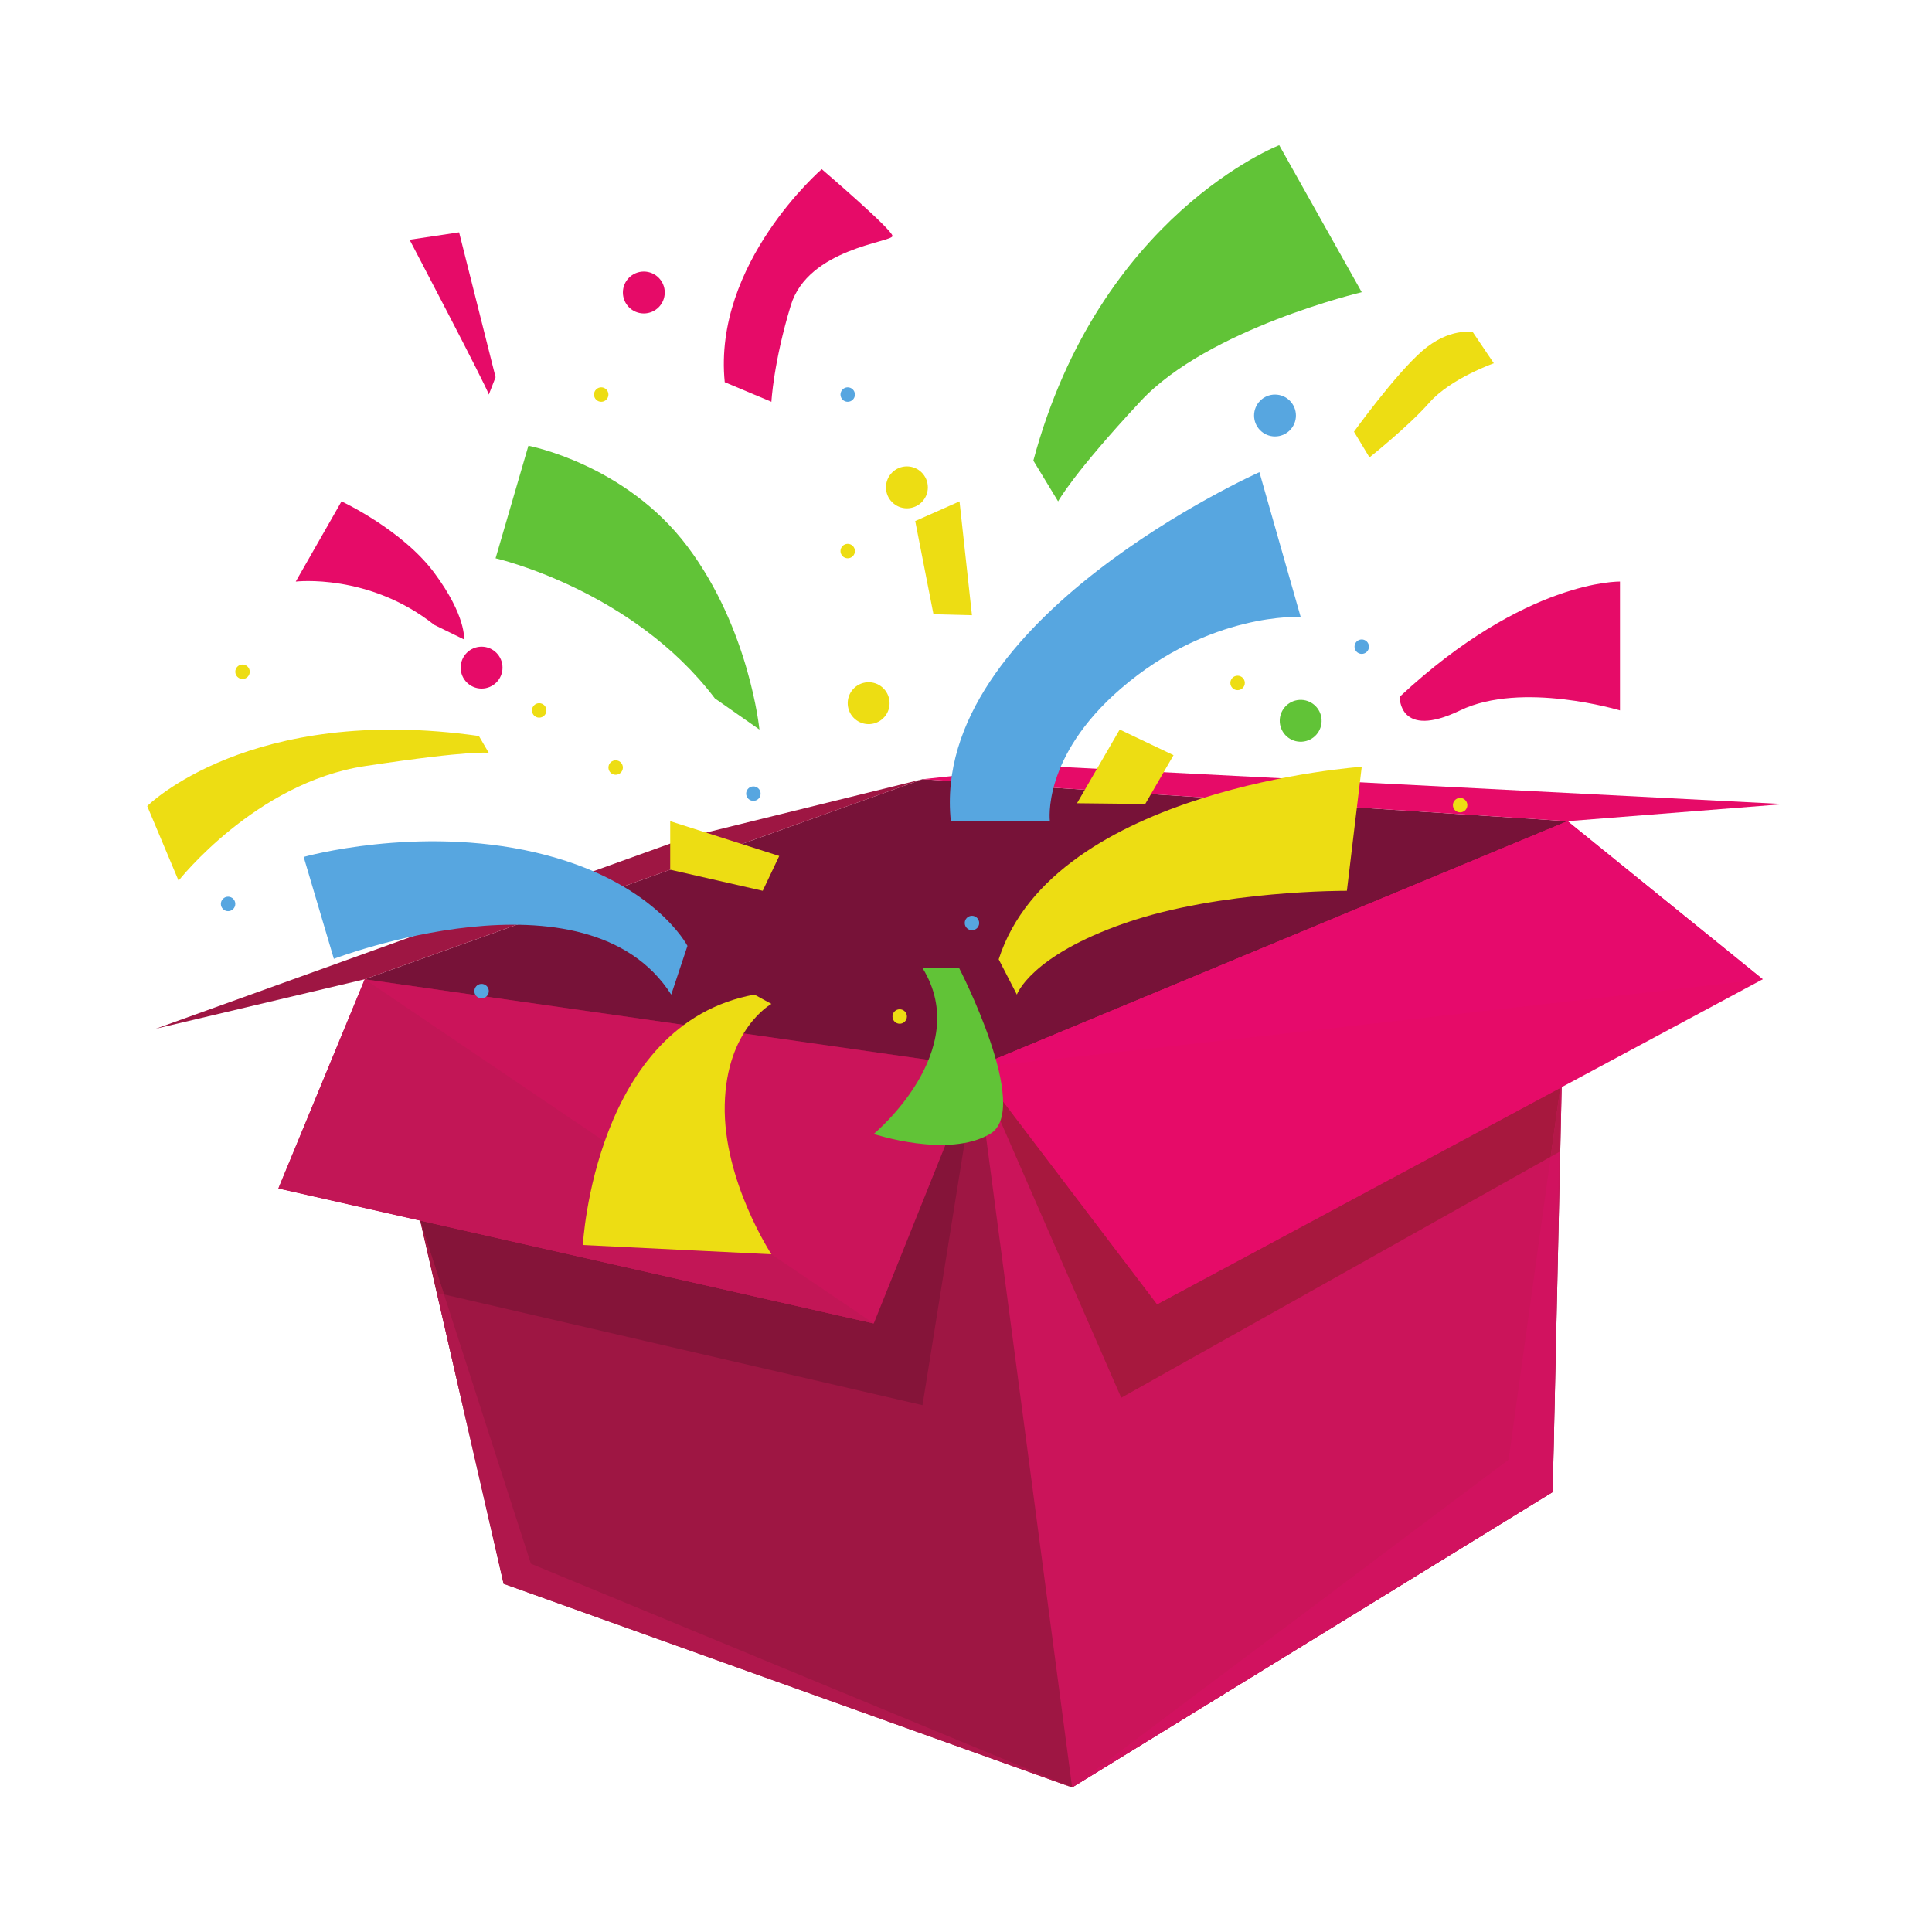 <svg xmlns="http://www.w3.org/2000/svg" xmlns:xlink="http://www.w3.org/1999/xlink" width="600" zoomAndPan="magnify" viewBox="0 0 450 450" height="600" preserveAspectRatio="xMidYMid meet" version="1.0"><defs><clipPath id="2dd33f7581"><path d="M 84 191 L 366 191 L 366 416.324 L 84 416.324 Z M 84 191 " clip-rule="nonzero"/></clipPath><clipPath id="f833245285"><path d="M 227 191 L 366 191 L 366 416.324 L 227 416.324 Z M 227 191 " clip-rule="nonzero"/></clipPath><clipPath id="873204f1d0"><path d="M 214.363 178.324 L 415.566 178.324 L 415.566 191.926 L 214.363 191.926 Z M 214.363 178.324 " clip-rule="nonzero"/></clipPath><clipPath id="7a1bc79118"><path d="M 101 301 L 250 301 L 250 416.324 L 101 416.324 Z M 101 301 " clip-rule="nonzero"/></clipPath><clipPath id="a4113b0aae"><path d="M 249 268 L 364 268 L 364 416.324 L 249 416.324 Z M 249 268 " clip-rule="nonzero"/></clipPath><clipPath id="aa0a602c84"><path d="M 240 33.824 L 318 33.824 L 318 117 L 240 117 Z M 240 33.824 " clip-rule="nonzero"/></clipPath><clipPath id="cd08d4d0e9"><path d="M 34.062 169 L 114 169 L 114 206 L 34.062 206 Z M 34.062 169 " clip-rule="nonzero"/></clipPath></defs><g clip-path="url(#2dd33f7581)"><path fill="#9e1643" d="M 84.961 228.086 L 117.297 368.887 L 249.719 416.324 L 361.648 347.52 L 365.113 191.27 L 84.961 228.086 " fill-opacity="1" fill-rule="nonzero"/></g><path fill="#771238" d="M 214.867 181.492 L 84.961 228.086 L 227.508 248.48 L 365.113 191.27 L 214.867 181.492 " fill-opacity="1" fill-rule="nonzero"/><g clip-path="url(#f833245285)"><path fill="#cb145a" d="M 227.508 248.48 L 249.719 416.324 L 361.648 347.52 L 365.113 191.27 L 227.508 248.48 " fill-opacity="1" fill-rule="nonzero"/></g><path fill="#d6b6c2" d="M 101.73 301.113 L 101.098 298.352 L 101.73 301.113 " fill-opacity="1" fill-rule="nonzero"/><path fill="#851439" d="M 214.867 327.293 L 103.422 301.5 L 97.871 284.297 L 203.504 308.254 L 227.508 248.48 L 214.867 327.293 M 101.73 301.113 L 101.098 298.352 L 97.871 284.301 L 101.73 301.113 " fill-opacity="1" fill-rule="nonzero"/><path fill="#9e1643" d="M 214.867 181.492 L 160.551 194.887 L 36.309 239.602 L 84.961 228.086 L 214.867 181.492 " fill-opacity="1" fill-rule="nonzero"/><g clip-path="url(#873204f1d0)"><path fill="#e60b68" d="M 214.867 181.492 L 243.379 178.445 L 415.57 187.289 L 365.113 191.27 L 214.867 181.492 " fill-opacity="1" fill-rule="nonzero"/></g><path fill="#cb145a" d="M 84.961 228.086 L 64.844 276.812 L 203.504 308.254 L 227.508 248.48 L 84.961 228.086 " fill-opacity="1" fill-rule="nonzero"/><path fill="#a7183e" d="M 261.156 325.562 L 227.508 248.48 L 269.516 303.797 L 363.41 253.398 L 361.184 269.422 L 261.156 325.562 M 363.129 268.328 L 363.41 253.398 L 363.41 268.168 L 363.129 268.328 " fill-opacity="1" fill-rule="nonzero"/><path fill="#e60b68" d="M 227.508 248.48 L 269.516 303.797 L 410.57 228.086 L 365.113 191.27 L 227.508 248.48 " fill-opacity="1" fill-rule="nonzero"/><g clip-path="url(#7a1bc79118)"><path fill="#b0174c" d="M 249.719 416.324 L 117.297 368.887 L 101.73 301.113 L 103.422 301.5 L 123.652 364.215 L 249.719 416.324 " fill-opacity="1" fill-rule="nonzero"/></g><path fill="#a41743" d="M 103.422 301.5 L 101.73 301.113 L 97.871 284.297 L 97.871 284.301 L 103.422 301.5 " fill-opacity="1" fill-rule="nonzero"/><g clip-path="url(#a4113b0aae)"><path fill="#d1125f" d="M 249.719 416.324 L 351.383 339.984 L 361.184 269.422 L 363.129 268.328 L 361.648 347.52 L 249.719 416.324 " fill-opacity="1" fill-rule="nonzero"/></g><path fill="#b41848" d="M 361.184 269.422 L 363.41 253.398 L 363.129 268.328 L 361.184 269.422 " fill-opacity="1" fill-rule="nonzero"/><path fill="#921542" d="M 227.512 248.48 L 227.508 248.48 L 365.113 191.27 L 227.508 248.48 " fill-opacity="1" fill-rule="nonzero"/><path fill="#e60a6c" d="M 227.598 248.484 C 227.559 248.484 227.527 248.484 227.512 248.48 L 365.113 191.27 L 410.57 228.086 C 410.57 228.086 232.559 248.484 227.598 248.484 " fill-opacity="1" fill-rule="nonzero"/><path fill="#c21656" d="M 203.504 308.254 L 97.871 284.301 L 97.871 284.297 L 64.844 276.812 L 84.961 228.086 L 203.504 308.254 " fill-opacity="1" fill-rule="nonzero"/><path fill="#57a6e0" d="M 156.344 231.66 C 136.602 200.781 77.762 223.332 77.762 223.332 L 70.73 199.598 C 70.73 199.598 97.141 192.141 124.68 198.547 C 152.219 204.949 160.121 220.316 160.121 220.316 L 156.344 231.66 " fill-opacity="1" fill-rule="nonzero"/><path fill="#57a6e0" d="M 221.469 191.27 C 216.473 144.211 293.344 109.98 293.344 109.98 L 302.953 143.699 C 302.953 143.699 281.812 142.48 261.059 160.395 C 242.574 176.348 244.535 191.27 244.535 191.27 L 221.469 191.27 " fill-opacity="1" fill-rule="nonzero"/><path fill="#eddd13" d="M 250.855 187.09 L 260.801 169.926 L 273.336 175.898 L 266.746 187.266 L 250.855 187.09 " fill-opacity="1" fill-rule="nonzero"/><path fill="#eddd13" d="M 177.652 207.484 L 156.105 202.57 L 156.105 191.27 L 181.5 199.375 L 177.652 207.484 " fill-opacity="1" fill-rule="nonzero"/><path fill="#eddd13" d="M 217.422 143.066 L 213.172 121.363 L 223.492 116.781 L 226.387 143.297 L 217.422 143.066 " fill-opacity="1" fill-rule="nonzero"/><path fill="#eddd13" d="M 232.617 223.445 C 245.414 183.48 317.176 178.598 317.176 178.598 L 313.715 207.484 C 313.715 207.484 284.273 207.297 262.094 214.988 C 239.918 222.672 236.848 231.66 236.848 231.66 L 232.617 223.445 " fill-opacity="1" fill-rule="nonzero"/><path fill="#eddd13" d="M 175.73 231.66 C 138.453 238.445 135.762 289.984 135.762 289.984 L 179.676 292.141 C 179.676 292.141 168.406 274.984 168.805 257.293 C 169.199 239.602 179.676 233.828 179.676 233.828 L 175.73 231.66 " fill-opacity="1" fill-rule="nonzero"/><path fill="#61c337" d="M 166.508 162.672 C 147.289 137.289 115.43 130.035 115.43 130.035 L 123.074 103.828 C 123.074 103.828 145.66 108.055 160.121 127.289 C 174.582 146.52 176.887 169.926 176.887 169.926 L 166.508 162.672 " fill-opacity="1" fill-rule="nonzero"/><g clip-path="url(#aa0a602c84)"><path fill="#61c337" d="M 240.688 107.289 C 256.062 49.977 297.957 33.824 297.957 33.824 L 317.176 68.059 C 317.176 68.059 281.43 76.516 265.672 93.441 C 249.91 110.363 246.453 116.781 246.453 116.781 L 240.688 107.289 " fill-opacity="1" fill-rule="nonzero"/></g><g clip-path="url(#cd08d4d0e9)"><path fill="#eddd13" d="M 111.547 171.43 C 58.121 163.828 34.289 187.754 34.289 187.754 L 41.594 205.129 C 41.594 205.129 59.535 182.289 84.961 178.445 C 110.391 174.594 113.852 175.367 113.852 175.367 L 111.547 171.43 " fill-opacity="1" fill-rule="nonzero"/></g><path fill="#eddd13" d="M 145.082 178.777 C 145.082 179.707 144.328 180.461 143.398 180.461 C 142.469 180.461 141.715 179.707 141.715 178.777 C 141.715 177.848 142.469 177.098 143.398 177.098 C 144.328 177.098 145.082 177.848 145.082 178.777 " fill-opacity="1" fill-rule="nonzero"/><path fill="#eddd13" d="M 58.168 156.465 C 58.168 157.395 57.418 158.148 56.488 158.148 C 55.559 158.148 54.805 157.395 54.805 156.465 C 54.805 155.535 55.559 154.781 56.488 154.781 C 57.418 154.781 58.168 155.535 58.168 156.465 " fill-opacity="1" fill-rule="nonzero"/><path fill="#eddd13" d="M 289.941 159.066 C 289.941 159.996 289.188 160.75 288.254 160.75 C 287.324 160.75 286.574 159.996 286.574 159.066 C 286.574 158.141 287.324 157.383 288.254 157.383 C 289.188 157.383 289.941 158.141 289.941 159.066 " fill-opacity="1" fill-rule="nonzero"/><path fill="#eddd13" d="M 211.238 236.762 C 211.238 237.691 210.484 238.445 209.555 238.445 C 208.625 238.445 207.875 237.691 207.875 236.762 C 207.875 235.832 208.625 235.078 209.555 235.078 C 210.484 235.078 211.238 235.832 211.238 236.762 " fill-opacity="1" fill-rule="nonzero"/><path fill="#eddd13" d="M 127.27 165.469 C 127.27 166.398 126.516 167.152 125.586 167.152 C 124.66 167.152 123.906 166.398 123.906 165.469 C 123.906 164.539 124.66 163.785 125.586 163.785 C 126.516 163.785 127.27 164.539 127.27 165.469 " fill-opacity="1" fill-rule="nonzero"/><path fill="#eddd13" d="M 141.715 91.902 C 141.715 92.832 140.965 93.586 140.039 93.586 C 139.109 93.586 138.355 92.832 138.355 91.902 C 138.355 90.973 139.109 90.219 140.039 90.219 C 140.965 90.219 141.715 90.973 141.715 91.902 " fill-opacity="1" fill-rule="nonzero"/><path fill="#eddd13" d="M 341.773 187.535 C 341.773 188.465 341.02 189.215 340.09 189.215 C 339.16 189.215 338.41 188.465 338.41 187.535 C 338.41 186.605 339.16 185.852 340.09 185.852 C 341.02 185.852 341.773 186.605 341.773 187.535 " fill-opacity="1" fill-rule="nonzero"/><path fill="#eddd13" d="M 199.129 128.355 C 199.129 129.285 198.379 130.035 197.449 130.035 C 196.52 130.035 195.766 129.285 195.766 128.355 C 195.766 127.426 196.52 126.672 197.449 126.672 C 198.379 126.672 199.129 127.426 199.129 128.355 " fill-opacity="1" fill-rule="nonzero"/><path fill="#57a6e0" d="M 228.07 214.988 C 228.07 215.918 227.316 216.668 226.387 216.668 C 225.457 216.668 224.707 215.918 224.707 214.988 C 224.707 214.059 225.457 213.305 226.387 213.305 C 227.316 213.305 228.07 214.059 228.07 214.988 " fill-opacity="1" fill-rule="nonzero"/><path fill="#57a6e0" d="M 54.805 210.543 C 54.805 211.473 54.051 212.227 53.125 212.227 C 52.195 212.227 51.445 211.473 51.445 210.543 C 51.445 209.613 52.195 208.859 53.125 208.859 C 54.051 208.859 54.805 209.613 54.805 210.543 " fill-opacity="1" fill-rule="nonzero"/><path fill="#57a6e0" d="M 318.855 150.625 C 318.855 151.551 318.102 152.305 317.176 152.305 C 316.246 152.305 315.496 151.551 315.496 150.625 C 315.496 149.695 316.246 148.941 317.176 148.941 C 318.102 148.941 318.855 149.695 318.855 150.625 " fill-opacity="1" fill-rule="nonzero"/><path fill="#57a6e0" d="M 301.848 96.785 C 301.848 99.477 299.664 101.66 296.973 101.66 C 294.281 101.66 292.098 99.477 292.098 96.785 C 292.098 94.09 294.281 91.902 296.973 91.902 C 299.664 91.902 301.848 94.09 301.848 96.785 " fill-opacity="1" fill-rule="nonzero"/><path fill="#eddd13" d="M 216.113 113.516 C 216.113 116.207 213.93 118.395 211.238 118.395 C 208.543 118.395 206.359 116.207 206.359 113.516 C 206.359 110.82 208.543 108.633 211.238 108.633 C 213.93 108.633 216.113 110.82 216.113 113.516 " fill-opacity="1" fill-rule="nonzero"/><path fill="#e60b68" d="M 154.832 68.125 C 154.832 70.824 152.648 73.008 149.957 73.008 C 147.266 73.008 145.082 70.824 145.082 68.125 C 145.082 65.434 147.266 63.25 149.957 63.25 C 152.648 63.25 154.832 65.434 154.832 68.125 " fill-opacity="1" fill-rule="nonzero"/><path fill="#eddd13" d="M 207.191 163.48 C 207.363 166.168 205.32 168.484 202.633 168.656 C 199.941 168.824 197.629 166.781 197.457 164.094 C 197.289 161.402 199.328 159.082 202.016 158.918 C 204.707 158.746 207.02 160.789 207.191 163.48 " fill-opacity="1" fill-rule="nonzero"/><path fill="#61c337" d="M 307.82 167.582 C 307.988 170.273 305.949 172.594 303.262 172.758 C 300.574 172.93 298.258 170.887 298.086 168.199 C 297.918 165.508 299.957 163.191 302.648 163.02 C 305.336 162.852 307.652 164.895 307.82 167.582 " fill-opacity="1" fill-rule="nonzero"/><path fill="#e60b68" d="M 117.047 155.504 C 117.047 158.199 114.863 160.383 112.168 160.383 C 109.48 160.383 107.297 158.199 107.297 155.504 C 107.297 152.809 109.48 150.625 112.168 150.625 C 114.863 150.625 117.047 152.809 117.047 155.504 " fill-opacity="1" fill-rule="nonzero"/><path fill="#57a6e0" d="M 177.16 184.855 C 177.16 185.785 176.406 186.539 175.477 186.539 C 174.551 186.539 173.793 185.785 173.793 184.855 C 173.793 183.926 174.551 183.172 175.477 183.172 C 176.406 183.172 177.16 183.926 177.16 184.855 " fill-opacity="1" fill-rule="nonzero"/><path fill="#57a6e0" d="M 199.129 91.902 C 199.129 92.832 198.379 93.586 197.449 93.586 C 196.52 93.586 195.766 92.832 195.766 91.902 C 195.766 90.973 196.52 90.219 197.449 90.219 C 198.379 90.219 199.129 90.973 199.129 91.902 " fill-opacity="1" fill-rule="nonzero"/><path fill="#57a6e0" d="M 113.773 231.367 C 113.488 232.25 112.539 232.738 111.656 232.453 C 110.77 232.168 110.285 231.219 110.57 230.332 C 110.855 229.449 111.805 228.961 112.688 229.246 C 113.57 229.535 114.055 230.48 113.773 231.367 " fill-opacity="1" fill-rule="nonzero"/><path fill="#61c337" d="M 214.867 225.461 C 226.852 244.789 203.504 264.117 203.504 264.117 C 203.504 264.117 220.797 269.887 230.598 264.117 C 240.398 258.348 223.395 225.461 223.395 225.461 L 214.867 225.461 " fill-opacity="1" fill-rule="nonzero"/><path fill="#e60b68" d="M 168.805 89.02 C 166.027 61.328 191.395 39.402 191.395 39.402 C 191.395 39.402 207.922 53.535 207.875 54.977 C 207.828 56.422 188.223 57.863 184.191 71.133 C 180.152 84.402 179.676 93.586 179.676 93.586 L 168.805 89.02 " fill-opacity="1" fill-rule="nonzero"/><path fill="#e60b68" d="M 326.016 162.289 C 355.418 134.883 377.324 135.461 377.324 135.461 L 377.324 165.469 C 377.324 165.469 354.457 158.551 340.09 165.469 C 325.727 172.383 326.016 162.289 326.016 162.289 " fill-opacity="1" fill-rule="nonzero"/><path fill="#e60b68" d="M 101.168 145.555 C 85.891 133.441 68.883 135.461 68.883 135.461 L 79.547 116.781 C 79.547 116.781 93.672 123.348 101.168 133.441 C 108.664 143.539 108.086 148.941 108.086 148.941 L 101.168 145.555 " fill-opacity="1" fill-rule="nonzero"/><path fill="#e60b68" d="M 113.852 91.902 C 113.273 89.883 95.402 55.844 95.402 55.844 L 106.934 54.113 L 115.43 87.863 L 113.852 91.902 " fill-opacity="1" fill-rule="nonzero"/><path fill="#eddd13" d="M 315.367 100.551 C 315.367 100.551 324.977 87.211 331.273 81.734 C 337.566 76.25 343.039 77.355 343.039 77.355 L 347.941 84.613 C 347.941 84.613 337.855 88.176 332.949 93.754 C 328.055 99.328 318.98 106.539 318.98 106.539 L 315.367 100.551 " fill-opacity="1" fill-rule="nonzero"/></svg>